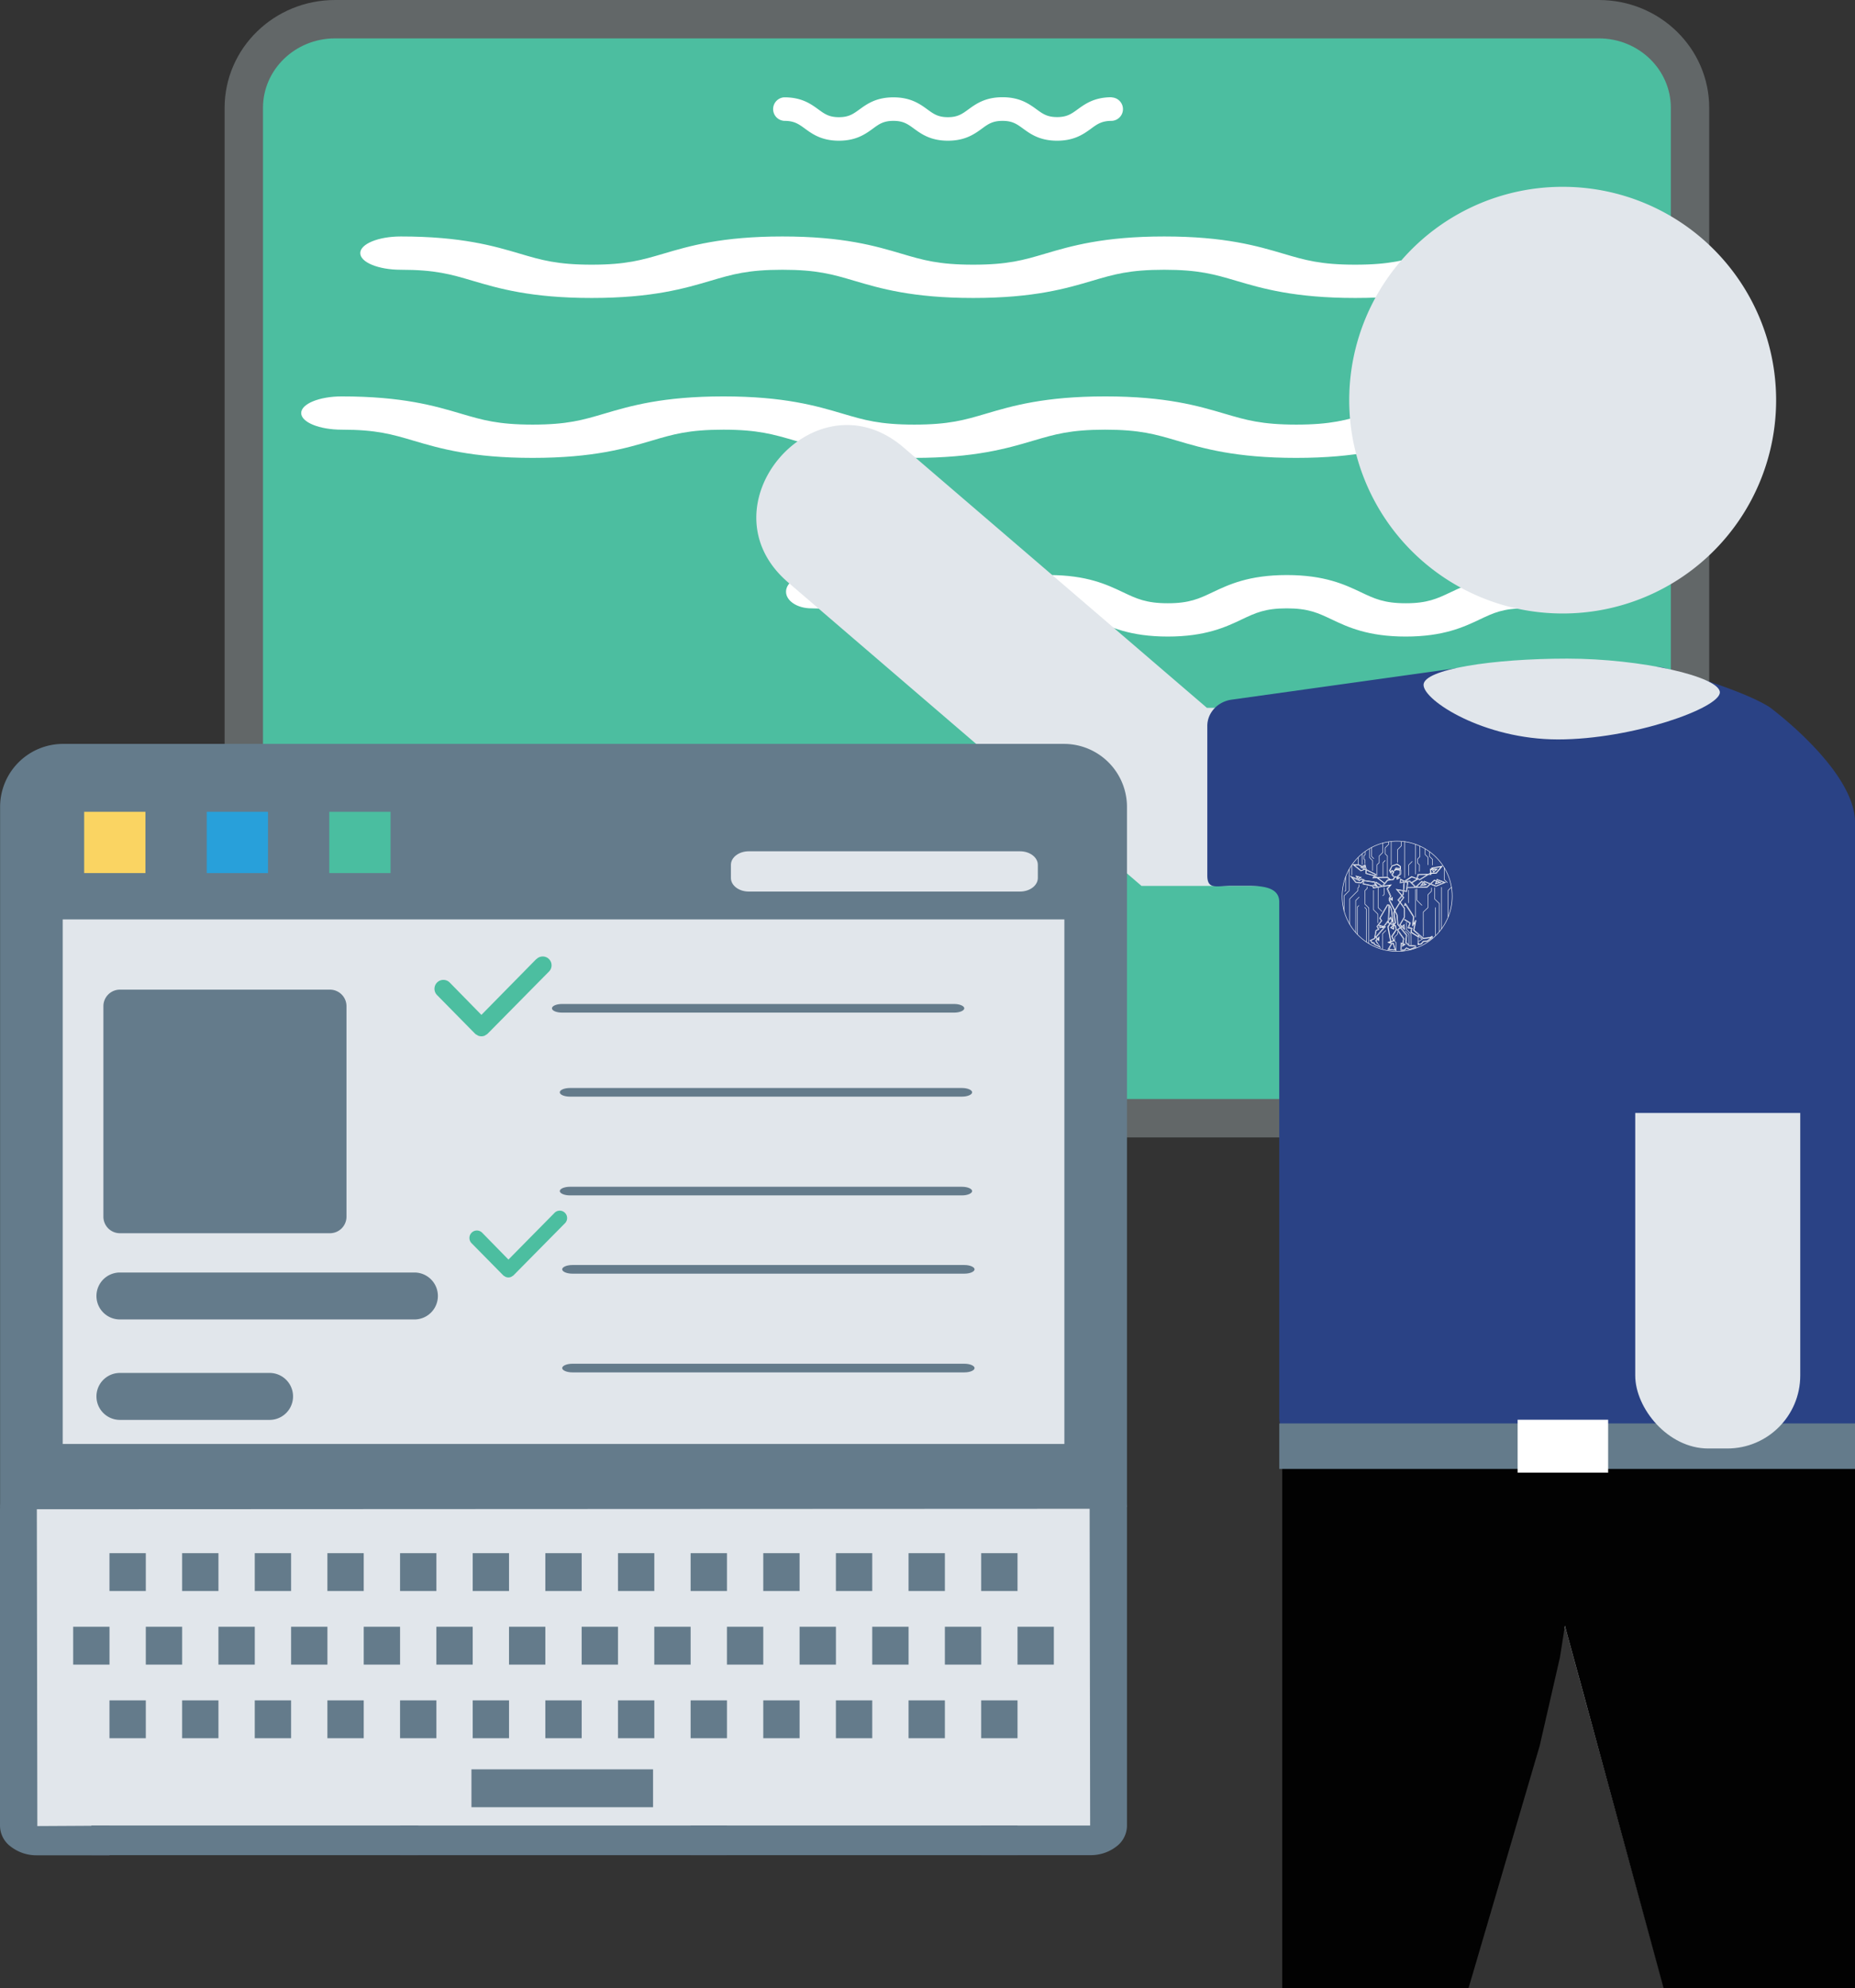 <svg id="Layer_1" data-name="Layer 1" xmlns="http://www.w3.org/2000/svg" viewBox="0 0 918.55 984.03"><rect x="0" y="0" width="918.55" height="984.03" fill="#333333" stroke="none"/><title>learning</title><path d="M791.68,553.46H165.9c-25,0-45.18-19.66-45.18-43.91h0V53.41c0-24.25,20.23-43.9,45.18-43.91H791.68c25,0,45.18,19.66,45.18,43.91h0V509.55C836.86,533.8,816.63,553.46,791.68,553.46Z" transform="translate(0 0)" style="fill: #4cbea0; stroke: #626768; stroke-miterlimit: 10; stroke-width: 19px"></path><path d="M736.46,196.2c-30.14,0-46.16,4.73-59,8.53-10.69,3.15-18.4,5.43-35.59,5.43s-24.89-2.28-35.57-5.43c-12.89-3.8-28.91-8.53-59-8.53s-46.14,4.73-59,8.53c-10.68,3.15-18.39,5.43-35.57,5.43s-24.84-2.28-35.49-5.43c-12.88-3.8-28.88-8.53-59-8.53s-46.1,4.73-59,8.53c-10.64,3.15-18.35,5.43-35.49,5.43s-24.86-2.28-35.53-5.43c-12.86-3.8-28.86-8.53-59-8.53-11.1,0-20.08,3.69-20.08,8.24s9,8.23,20.08,8.23c17.14,0,24.84,2.28,35.49,5.43,12.88,3.8,28.88,8.53,59,8.53s46.12-4.73,59-8.53c10.64-3.15,18.35-5.43,35.47-5.43S383,215,393.67,218.1c12.88,3.8,28.88,8.53,59,8.53s46.16-4.73,59-8.53c10.68-3.15,18.39-5.43,35.55-5.43s24.9,2.28,35.59,5.43c12.88,3.8,28.9,8.53,59,8.53s46.16-4.73,59-8.53c10.69-3.15,18.39-5.43,35.59-5.43,11.1,0,20.08-3.68,20.08-8.23S747.56,196.2,736.46,196.2Z" transform="translate(0 0)" style="fill: #fff"></path><path d="M765.67,117c-30.14,0-46.16,4.73-59,8.53C696,128.71,688.28,131,671.08,131s-24.88-2.27-35.57-5.43c-12.88-3.8-28.9-8.53-59-8.53s-46.14,4.73-59,8.53c-10.69,3.16-18.4,5.43-35.57,5.43s-24.85-2.27-35.5-5.42c-12.88-3.81-28.88-8.54-59-8.54s-46.1,4.73-59,8.54C317.79,128.71,310.08,131,293,131s-24.87-2.27-35.53-5.43c-12.87-3.8-28.87-8.53-59-8.53-11.1,0-20.08,3.69-20.08,8.24s9,8.24,20.08,8.24c17.14,0,24.85,2.27,35.49,5.42,12.89,3.8,28.89,8.54,59,8.54s46.12-4.74,59-8.54c10.65-3.15,18.35-5.42,35.47-5.42s24.85,2.27,35.49,5.42c12.89,3.81,28.89,8.54,59,8.54s46.16-4.73,59-8.53c10.69-3.16,18.39-5.43,35.55-5.43s24.9,2.27,35.59,5.43c12.88,3.8,28.9,8.53,59,8.53s46.16-4.73,59-8.53c10.69-3.16,18.4-5.43,35.59-5.43,11.1,0,20.08-3.69,20.08-8.24S776.77,117,765.67,117Z" transform="translate(0 0)" style="fill: #fff"></path><path d="M755.05,284.62c-18.77,0-28.75,4.73-36.78,8.53-6.65,3.16-11.45,5.43-22.17,5.43s-15.49-2.27-22.15-5.43c-8-3.8-18-8.53-36.78-8.53s-28.74,4.73-36.75,8.53c-6.66,3.16-11.46,5.43-22.15,5.43s-15.48-2.27-22.11-5.42c-8-3.81-18-8.54-36.74-8.54s-28.72,4.73-36.73,8.54c-6.63,3.15-11.43,5.42-22.11,5.42s-15.48-2.27-22.13-5.43c-8-3.8-18-8.53-36.72-8.53-6.92,0-12.51,3.69-12.51,8.24s5.59,8.24,12.51,8.24c10.67,0,15.47,2.27,22.1,5.42,8,3.8,18,8.54,36.75,8.54s28.73-4.74,36.74-8.54c6.64-3.15,11.44-5.42,22.1-5.42s15.47,2.27,22.11,5.42c8,3.81,18,8.54,36.74,8.54S607,310.33,615,306.53c6.66-3.16,11.46-5.43,22.14-5.43s15.51,2.27,22.17,5.43c8,3.8,18,8.53,36.76,8.53s28.76-4.73,36.78-8.53c6.66-3.16,11.46-5.43,22.17-5.43,6.91,0,12.51-3.69,12.51-8.24S762,284.62,755.05,284.62Z" transform="translate(0 0)" style="fill: #fff"></path><path d="M550.49,48.12c-8.62,0-13.19,3.34-16.87,6-3.06,2.22-5.26,3.83-10.17,3.83s-7.11-1.61-10.16-3.83c-3.69-2.67-8.26-6-16.87-6s-13.19,3.34-16.86,6C476.5,56.34,474.3,58,469.39,58s-7.09-1.61-10.14-3.82c-3.68-2.68-8.25-6-16.85-6s-13.17,3.34-16.84,6c-3.05,2.21-5.25,3.82-10.15,3.82s-7.1-1.61-10.15-3.83c-3.67-2.67-8.24-6-16.84-6a5.83,5.83,0,0,0,0,11.65h0c4.89,0,7.09,1.6,10.14,3.82,3.68,2.68,8.25,6,16.85,6s13.18-3.33,16.86-6c3-2.22,5.24-3.82,10.13-3.82s7.1,1.6,10.14,3.82c3.68,2.68,8.25,6,16.85,6s13.19-3.33,16.87-6c3-2.22,5.25-3.82,10.16-3.82s7.11,1.6,10.16,3.82c3.69,2.68,8.26,6,16.87,6s13.19-3.33,16.87-6c3-2.22,5.25-3.82,10.17-3.82a5.81,5.81,0,0,0,0-11.61Z" transform="translate(0 0)" style="fill: #fff"></path><path d="M774.93,303.64a105.59,105.59,0,0,0,0-211.17h0a105.59,105.59,0,1,0-2,211.17Z" transform="translate(0 0)" style="fill: #e1e6eb"></path><path d="M862,346.71a130.81,130.81,0,0,0-21.4-9.53c-47.12-16.31-105.5-9.84-139.61,0h0c-14.86,4.28-25.12,9.21-27.82,13.17H597.64L447.38,221.42c-43.82-37.47-101,29.26-57.12,66.84l175,150.23h70.29l-.17,304.94h20.2V980.84H726.7l48.23-176,48.22,176h71.12V743.43h20.34V445.77C914.61,394.58,892.67,364,862,346.71Z" transform="translate(0 0)" style="fill: #e1e6eb"></path><polygon points="634.94 984.03 727.18 984.03 762.4 864.12 772.43 820.38 774.91 804.62 775.91 808.43 780.37 824.7 784.58 840.06 823.77 984.03 918.55 984.03 918.55 717.89 634.94 717.89 634.94 984.03" style="fill: #020202"></polygon><path d="M510.54,910.86h-470c-18.74,0-33.93-6.24-33.93-13.94h0V752.11c0-7.7,15.19-13.94,33.93-13.94h470c18.75,0,33.94,6.24,33.94,13.94h0V896.92C544.48,904.62,529.29,910.86,510.54,910.86Z" transform="translate(0 0)" style="fill: #e1e6eb"></path><path d="M510.85,764.38h-470c-18.74,0-33.94-12.44-33.94-27.79h0V447.87c0-15.35,15.2-27.79,33.94-27.79h470c18.74,0,33.94,12.44,33.94,27.79h0V736.59C544.79,751.94,529.59,764.38,510.85,764.38Z" transform="translate(0 0)" style="fill: #e1e6eb"></path><path d="M539.81,918.2H485.86V903.53h53.95l-.25-156.76L18.24,747l.25,156.8,35.72-.2v14.67h-36A20.72,20.72,0,0,1,5.38,914,13,13,0,0,1,0,903.77v-157a13,13,0,0,1,5.38-10.23,20.77,20.77,0,0,1,12.9-4.24H539.81a20.77,20.77,0,0,1,12.9,4.24,13.09,13.09,0,0,1,5.34,10.23v157A13,13,0,0,1,552.7,914,20.74,20.74,0,0,1,539.81,918.2Z" transform="translate(0 0)" style="fill: #647b8b"></path><rect x="198.1" y="903.53" width="161.87" height="14.68" style="fill: #647b8b"></rect><rect x="341.98" y="903.52" width="161.87" height="14.68" style="fill: #647b8b"></rect><rect x="45.22" y="903.52" width="161.87" height="14.68" style="fill: #647b8b"></rect><rect x="54.21" y="768.73" width="17.99" height="18.74" style="fill: #647b8b"></rect><rect x="90.18" y="768.73" width="17.99" height="18.74" style="fill: #647b8b"></rect><rect x="126.15" y="768.73" width="17.99" height="18.74" style="fill: #647b8b"></rect><rect x="162.12" y="768.73" width="17.99" height="18.74" style="fill: #647b8b"></rect><rect x="198.1" y="768.73" width="17.99" height="18.74" style="fill: #647b8b"></rect><rect x="234.07" y="768.73" width="17.99" height="18.74" style="fill: #647b8b"></rect><rect x="270.04" y="768.73" width="17.99" height="18.74" style="fill: #647b8b"></rect><rect x="306.01" y="768.73" width="17.99" height="18.74" style="fill: #647b8b"></rect><rect x="341.98" y="768.73" width="17.99" height="18.74" style="fill: #647b8b"></rect><rect x="377.95" y="768.73" width="17.99" height="18.74" style="fill: #647b8b"></rect><rect x="413.92" y="768.73" width="17.99" height="18.74" style="fill: #647b8b"></rect><rect x="449.89" y="768.73" width="17.99" height="18.74" style="fill: #647b8b"></rect><rect x="485.86" y="768.73" width="17.99" height="18.74" style="fill: #647b8b"></rect><rect x="36.23" y="805.16" width="17.99" height="18.74" style="fill: #647b8b"></rect><rect x="72.2" y="805.16" width="17.99" height="18.74" style="fill: #647b8b"></rect><rect x="108.17" y="805.16" width="17.99" height="18.74" style="fill: #647b8b"></rect><rect x="144.14" y="805.16" width="17.99" height="18.74" style="fill: #647b8b"></rect><rect x="180.11" y="805.16" width="17.99" height="18.74" style="fill: #647b8b"></rect><rect x="216.08" y="805.16" width="17.99" height="18.74" style="fill: #647b8b"></rect><rect x="252.05" y="805.16" width="17.99" height="18.74" style="fill: #647b8b"></rect><rect x="288.02" y="805.16" width="17.99" height="18.74" style="fill: #647b8b"></rect><rect x="323.99" y="805.16" width="17.99" height="18.74" style="fill: #647b8b"></rect><rect x="359.96" y="805.16" width="17.99" height="18.74" style="fill: #647b8b"></rect><rect x="395.94" y="805.16" width="17.99" height="18.74" style="fill: #647b8b"></rect><rect x="431.91" y="805.16" width="17.99" height="18.74" style="fill: #647b8b"></rect><rect x="467.88" y="805.16" width="17.99" height="18.74" style="fill: #647b8b"></rect><rect x="503.85" y="805.16" width="17.99" height="18.74" style="fill: #647b8b"></rect><rect x="54.21" y="841.59" width="17.99" height="18.74" style="fill: #647b8b"></rect><rect x="90.18" y="841.59" width="17.99" height="18.74" style="fill: #647b8b"></rect><rect x="126.15" y="841.59" width="17.99" height="18.74" style="fill: #647b8b"></rect><rect x="162.12" y="841.59" width="17.99" height="18.74" style="fill: #647b8b"></rect><rect x="198.1" y="841.59" width="17.99" height="18.74" style="fill: #647b8b"></rect><rect x="234.07" y="841.59" width="17.99" height="18.74" style="fill: #647b8b"></rect><rect x="270.04" y="841.59" width="17.99" height="18.74" style="fill: #647b8b"></rect><rect x="306.01" y="841.59" width="17.99" height="18.74" style="fill: #647b8b"></rect><rect x="341.98" y="841.59" width="17.99" height="18.74" style="fill: #647b8b"></rect><rect x="377.95" y="841.59" width="17.99" height="18.74" style="fill: #647b8b"></rect><rect x="413.92" y="841.59" width="17.99" height="18.74" style="fill: #647b8b"></rect><rect x="449.89" y="841.59" width="17.99" height="18.74" style="fill: #647b8b"></rect><rect x="485.86" y="841.59" width="17.99" height="18.74" style="fill: #647b8b"></rect><rect x="233.45" y="875.73" width="89.93" height="18.74" style="fill: #647b8b"></rect><path d="M14.82,455.06H542.6V410.65s-4.46-23-30.74-23l-466.48.12s-30.6,3.64-30.6,22.22Z" transform="translate(0 0)" style="fill: #647b8b"></path><path d="M163.38,610.38h-104a8.18,8.18,0,0,1-8.18-8.18V498a8.19,8.19,0,0,1,8.18-8.18h104a8.19,8.19,0,0,1,8.19,8.19h0V602.2A8.19,8.19,0,0,1,163.38,610.38Z" transform="translate(0 0)" style="fill: #647b8b"></path><path d="M205.2,653.06H59.38a11.62,11.62,0,0,1,0-23.24H205.21a11.62,11.62,0,0,1,0,23.24Z" transform="translate(0 0)" style="fill: #647b8b"></path><path d="M133.48,702.77H59.38a11.62,11.62,0,0,1,0-23.24h74.11a11.62,11.62,0,1,1,0,23.24h0Z" transform="translate(0 0)" style="fill: #647b8b"></path><rect x="41.68" y="401.79" width="30.34" height="30.34" style="fill: #fad462"></rect><rect x="102.37" y="401.79" width="30.34" height="30.34" style="fill: #28a0da"></rect><rect x="163.05" y="401.79" width="30.34" height="30.34" style="fill: #4abea0"></rect><path d="M476.38,542.77H282.19c-2.76,0-5-.95-5-2.13s2.24-2.14,5-2.14H476.38c2.76,0,5,1,5,2.14S479.13,542.77,476.38,542.77Z" transform="translate(0 0)" style="fill: #647b8b"></path><path d="M476.38,591.65H282.19c-2.76,0-5-1-5-2.13s2.24-2.13,5-2.13H476.38c2.76,0,5,1,5,2.13S479.13,591.65,476.38,591.65Z" transform="translate(0 0)" style="fill: #647b8b"></path><path d="M477.58,630.39H283.38c-2.76,0-5-1-5-2.14s2.24-2.13,5-2.13h194.2c2.76,0,5,1,5,2.13S480.38,630.39,477.58,630.39Z" transform="translate(0 0)" style="fill: #647b8b"></path><path d="M477.58,679.25H283.38c-2.76,0-5-1-5-2.13s2.24-2.14,5-2.14h194.2c2.76,0,5,1,5,2.14S480.38,679.25,477.58,679.25Z" transform="translate(0 0)" style="fill: #647b8b"></path><path d="M472.49,501.19H278.31c-2.76,0-5-.95-5-2.13s2.23-2.14,5-2.14H472.49c2.76,0,5,1,5,2.14S475.25,501.19,472.49,501.19Z" transform="translate(0 0)" style="fill: #647b8b"></path><path d="M370.76,421.34H505.08c4.88,0,8.83,3,8.83,6.72v6.49c0,3.71-3.95,6.72-8.83,6.72H370.76c-4.88,0-8.83-3-8.83-6.72v-6.49C361.93,424.35,365.88,421.34,370.76,421.34Z" transform="translate(0 0)" style="fill: #e1e6eb"></path><path d="M558.05,399.59a31.2,31.2,0,0,0-31-31.4h-496a31.2,31.2,0,0,0-31,31.4h0V746.07h558Zm-31,315.08h-496V399.59h496Z" transform="translate(0 0)" style="fill: #647b8b"></path><path d="M265.38,474.87l-27,27.44-15.68-16a4.41,4.41,0,0,0-6.29,6.19l18.87,19.16h0a4,4,0,0,0,1,.63,3.52,3.52,0,0,0,.45.3,4.67,4.67,0,0,0,1.65.33,4.4,4.4,0,0,0,1.64-.33,2.75,2.75,0,0,0,.53-.36,3.41,3.41,0,0,0,.88-.57h0L271.71,481a4.37,4.37,0,1,0-5.92-6.44h0Z" transform="translate(0 0)" style="fill: #4cbea0"></path><path d="M274.38,600.51l-22.61,22.91-13.09-13.37a3.69,3.69,0,0,0-5.26,5.17l15.76,16h0a3.23,3.23,0,0,0,.8.52,2.26,2.26,0,0,0,.38.25,3.81,3.81,0,0,0,1.37.28,3.66,3.66,0,0,0,1.38-.28,3,3,0,0,0,.44-.29,3.54,3.54,0,0,0,.73-.48h0l25.28-25.59a3.65,3.65,0,0,0-4.78-5.52l-.16.15A1.88,1.88,0,0,0,274.38,600.51Z" transform="translate(0 0)" style="fill: #4cbea0"></path><path d="M597.83,359.29v74c0,7.25,4.41,5.13,12.21,5.13h7.41c7.79,0,16,.71,16,8V701.54c0,7.31,6.42,13.21,14.28,13.13l113.75-1.22c7.6-.08,13.77-5.74,14-12.8L784.9,341c.19-7.42-6.25-13.51-14.23-13.45l-27.16.21a14.68,14.68,0,0,0-2,.14l-131.67,18.4C602.94,347.28,597.83,352.8,597.83,359.29Z" transform="translate(0 0)" style="fill: #2a4285"></path><path d="M786.67,328.05l34.63,2.09a12.31,12.31,0,0,1,2.57.42c6.66,1.81,37.55,10.46,51.69,19a9.2,9.2,0,0,1,1,.66c9.38,7.08,41.76,33.86,42,56.55.12,15.12,0,244.92,0,298.94,0,6.22-5.44,11.24-12.09,11.17l-119.5-1.24c-6.54-.06-11.81-5-11.82-11.15L774,339.25C773.93,332.77,779.77,327.64,786.67,328.05Z" transform="translate(0 0)" style="fill: #2a4285"></path><path d="M851.62,342.7c0,7.78-43.42,23.28-80.15,23.28s-66.56-19.24-66.56-27,34.34-13,71.07-13S851.62,334.92,851.62,342.7Z" transform="translate(0 0)" style="fill: #e1e6eb"></path><path d="M669.92,427.93h2.82l1.86.81L676,428l.42,1.56L674.6,429l-.24.23,1.68.84.46-.17.11.48,4.76,2.37-.49.71,1,.81,5.17-.19,1.38,1.18-.41.09-1.18-1-4.6.18,3.38,2.59L687,435.5l2.82-.33.76-1.37,1,.21,1.68-1.58v-1.67l-1.87-.23-1.18.58,1-1.61,2.13.28v-.87l-1.56-1.05-2.44.79-1,2.16.33.86.59-1,1,.93-.75,1.29.63.8-.21.21-.81-1,.76-1.21-.54-.57-.63,1.17-.71-1.41,1.25-2.37,2.64-.89,1.66,1.2v1.37l-2.11-.33-.51.7.5-.3,2.25.32v2.07L692,434.12l1.24.3-1.45.84-.27-1-.77-.12-.75,1.28-2.85.36L685,438.56l3.91-.65-1.71,2,1.57,3.63-.57,1.16.23.19,1.05-.75v1.56l-1-.54-.33.29,2.51,5,2.47-3.91-1-1.05,1.89-2.24-2.61-3.11,3.43.56.32-4-1.89.27.18-1.91,2,1,3.52-2.22,2.59.94.5-2,5.27-.12.78-.52.27,0-.18-2h3.52l-1.88,1.58-.71-1.31h-.63l.15,1.71,2.36-.1,2.67-3-4.45.76.14.34h-.4l-.16-.55,5.42-.89-3,3.62-2.55.06v.51l-1.34,0-4.3,2.66-1.23-.42,0,.24-2.69,1.71-.24-.29,2.68-1.63,0-.18-2.52-.88-3.24,2.23,2.38-.29,2.85,2.87,3-2.8.74.58.47-.58,3.07,1.25,1.92-1.78,1,.37.34-.75,4.18,1.6-4.71,1.95-2.75-1.05-1.66,1.56-9.82.17-.25,1.93-1.43-.27-.18,1.69-.54.55.83.9-1.79,2.35,2.06,2.92v4.55l-2.07,3.59.72.83,1.18-.84.2,2.51-1.35-1.31-.46.32,3,3.71-.45,3.54,1.62,1.47,3.09.22.16.89L698,470.13l-1.53-.7-1,.94s-1.84.06-1.84,0,.09-3.71.09-3.71l.85.26.33-2.3-3.14-4.44,1.54-1.08L692,457.54l-.35-4.56-1-2a3.21,3.21,0,0,0-.25,1c0,.33.72,4.87.72,4.87l-.91.85.86.4.4,2.08-2.07,3.35,1,2.18-2.6.69,2.25.45,1,3.45-3.81-.3,1.71-3s-1.72-.45-1.69-.61a18.76,18.76,0,0,1,2.76-.77l-1-2.22,2.32-3.31-.5-1.76-.75-.42.06,2.08-1.62-.82,1.27-1.31-1.38-.6-1,1.57,1.35,6.79h-.33l-1.29-7,1-1.49-.87-.38v-.63l-1.89,2.54h.66l-4.54,5.18.54.75.87-.84-.18,1.89L682,465l-.57.65,2.07,3.27-3-1.41-.25-.63-.77,0-1.05-1.46,2.15-1,.67-3.92,1.22-.65-.7-1.29,2.17-2.84-.84-1.21,3.87-6.72,1,.06a6.74,6.74,0,0,1,1.35,3.49c.3,2.32.74,6.15.74,6.15l.79-.81a43.83,43.83,0,0,1-.75-4.94,8.24,8.24,0,0,1,.4-1l-2.75-5.31.38-.4-.4-.24.64-1.24-1.65-3.72,1.55-1.59-8.22,1.35-.4-1-4.77-1,.16-1.7-1,1.18-2.78-.29-2.49-3.09,3.42,1.36-.77-1.54,2.65.71-1.43.91.32.45,1.41-.65.6.58.33-.32.12.53,5.22.69.32.54.43-.45,3.08,2,1-1.28-3.68-2.78-2,.15.61-1.11-4.09-1.11,0-1.92-.33-.17-2.13.8Z" transform="translate(0 0)" style="fill: none; stroke: #f9f9f9; stroke-miterlimit: 10; stroke-width: .25px"></path><polygon points="675.81 428.29 675.03 428.83 675.98 429.26 675.81 428.29" style="fill: none; stroke: #f9f9f9; stroke-miterlimit: 10; stroke-width: .25px"></polygon><polygon points="672.6 428.2 674.3 428.92 673.77 429.3 675.62 430.24 674.04 430.89 670.61 428.2 672.6 428.2" style="fill: none; stroke: #f9f9f9; stroke-miterlimit: 10; stroke-width: .25px"></polygon><polygon points="691.88 434.32 691.88 434.83 692.59 434.58 691.88 434.32" style="fill: none; stroke: #f9f9f9; stroke-miterlimit: 10; stroke-width: .25px"></polygon><polygon points="696.58 436.51 697.21 436.85 696.89 439.16 700.81 439.08 698.06 436.37 696.58 436.51" style="fill: none; stroke: #f9f9f9; stroke-miterlimit: 10; stroke-width: .25px"></polygon><polygon points="696.79 436.97 696.37 441.01 695.15 440.81 695.52 436.6 696.06 436.6 696.79 436.97" style="fill: none; stroke: #f9f9f9; stroke-miterlimit: 10; stroke-width: .25px"></polygon><polygon points="693.65 435.37 693.56 436.62 695.13 436.44 695.13 436.15 693.65 435.37" style="fill: none; stroke: #f9f9f9; stroke-miterlimit: 10; stroke-width: .25px"></polygon><polygon points="704 436.45 701.35 439.03 706.54 438.94 708.01 437.52 705.31 436.45 704.99 436.78 706.37 437.89 703.43 438.4 704.53 436.9 704 436.45" style="fill: none; stroke: #f9f9f9; stroke-miterlimit: 10; stroke-width: .25px"></polygon><polygon points="704.77 437.09 704.09 438.03 705.76 437.85 704.77 437.09" style="fill: none; stroke: #f9f9f9; stroke-miterlimit: 10; stroke-width: .25px"></polygon><polygon points="706.82 432.86 703.09 435.22 701.9 434.73 702.38 432.94 706.82 432.86" style="fill: none; stroke: #f9f9f9; stroke-miterlimit: 10; stroke-width: .25px"></polygon><polygon points="708.38 432.26 708.01 432.67 708.54 432.67 708.54 432.26 708.38 432.26" style="fill: none; stroke: #f9f9f9; stroke-miterlimit: 10; stroke-width: .25px"></polygon><polygon points="709.58 430.37 709.99 431.31 711.22 430.37 709.58 430.37" style="fill: none; stroke: #f9f9f9; stroke-miterlimit: 10; stroke-width: .25px"></polygon><polygon points="710.24 435.85 711.16 436.21 710.75 437.56 713.56 436.85 711.55 436.06 711.7 435.58 715.13 436.83 711.11 438.47 708.61 437.46 710.24 435.85" style="fill: none; stroke: #f9f9f9; stroke-miterlimit: 10; stroke-width: .25px"></polygon><polygon points="711.43 436.29 711.1 437.09 712.75 436.8 711.43 436.29" style="fill: none; stroke: #f9f9f9; stroke-miterlimit: 10; stroke-width: .25px"></polygon><polygon points="692 440.46 694.23 443.11 694.7 442.57 694.84 441.03 692 440.46" style="fill: none; stroke: #f9f9f9; stroke-miterlimit: 10; stroke-width: .25px"></polygon><polygon points="694.26 443.56 694.84 444.25 693.32 446.37 692.57 445.54 694.26 443.56" style="fill: none; stroke: #f9f9f9; stroke-miterlimit: 10; stroke-width: .25px"></polygon><polygon points="693.27 446.77 695.27 449.56 695.27 454.04 693.06 457.72 693.93 458.54 693.54 458.98 692.29 457.4 691.89 452.79 690.81 450.78 693.27 446.77" style="fill: none; stroke: #f9f9f9; stroke-miterlimit: 10; stroke-width: .25px"></polygon><polygon points="695.13 458.12 695.28 459.59 694.4 458.69 695.13 458.12" style="fill: none; stroke: #f9f9f9; stroke-miterlimit: 10; stroke-width: .25px"></polygon><polygon points="689.82 458.23 689.96 459.59 689 459.13 689.82 458.23" style="fill: none; stroke: #f9f9f9; stroke-miterlimit: 10; stroke-width: .25px"></polygon><polygon points="688.39 456.91 689.14 455.86 688.63 454.37 687.68 455.7 687.68 456.65 688.39 456.91" style="fill: none; stroke: #f9f9f9; stroke-miterlimit: 10; stroke-width: .25px"></polygon><path d="M687.71,455l1-1.15.8,2-.83,1.13,1.1.51s-.8-7.25-1-7.71l-.69-1.43Z" transform="translate(0 0)" style="fill: none; stroke: #f9f9f9; stroke-miterlimit: 10; stroke-width: .25px"></path><path d="M687.11,448.11h.6l-.32,7.37-2.14,2.9-2.25-.44.18,1.35,2.18-.37-4.22,4.89.73.94-.73.82s1.77,2.88,1.75,2.83-2.11-1.06-2.11-1.06l-.36-.8-.78,0-.84-1,2-.93.66-3.93,1.34-.69-.63-1.47,2.11-2.81-.84-1.26Z" transform="translate(0 0)" style="fill: none; stroke: #f9f9f9; stroke-miterlimit: 10; stroke-width: .25px"></path><polygon points="683.35 458.32 683.35 458.98 685.14 458.72 683.35 458.32" style="fill: none; stroke: #f9f9f9; stroke-miterlimit: 10; stroke-width: .25px"></polygon><path d="M693.46,459.33l2.88,3.59-.42,3.68,1.78,1.53,3,.25v.41s-2.45,1-2.55,1-1.67-.73-1.67-.73l-1.15,1H694l-.06-3,.56.18-.11,1.16,1.49-.95L694.8,467l.44-2.43-3.06-4.34Z" transform="translate(0 0)" style="fill: none; stroke: #f9f9f9; stroke-miterlimit: 10; stroke-width: .25px"></path><polygon points="694.77 467.28 695.34 467.43 694.68 467.99 694.77 467.28" style="fill: none; stroke: #f9f9f9; stroke-miterlimit: 10; stroke-width: .25px"></polygon><path d="M695.62,455.05l-.21.22,2.66,1.67-1,2.33,1.8.32-.32,1.83,3.67,2.38-.06,2.29,2.11-1.22-1.77-1.26.09-.65,2.2,1.68,3.58-.5.54-.39V464l-2.25,1.66-2,.21-1,1.21-1.24.27,0-.82h-.26v1.08l1.75-.36,1-1.18,2-.17,2.4-1.74-.06-.74s-.14-.17-.21-.1-.79.59-.79.59l-3.3.43-4.77-4,1-4.66s-.09-.23-.21-.18-1.18,1.9-1.18,1.9l.34-3.71s-3.38-5.47-3.59-5.72-.67-.9-.67-.9-.24,0-.24.14-.18,1-.18,1,.28,0,.28,0,.15-.56.15-.56,3.88,5.9,3.88,6.11-.35,4.48-.35,4.48.12.13.18,0,1.08-1.7,1.08-1.7l-.76,3.92,2.48,2.27-.07.75-3.43-2.12.4-2-1.7-.31.88-2.28Z" transform="translate(0 0)" style="fill: none; stroke: #f9f9f9; stroke-miterlimit: 10; stroke-width: .25px"></path><polygon points="689.28 467.07 687.71 469.82 690.74 470.07 689.81 467.07 689.28 467.07" style="fill: none; stroke: #f9f9f9; stroke-miterlimit: 10; stroke-width: .25px"></polygon><polygon points="682.64 464.43 682.22 464.91 682.56 465.18 682.64 464.43" style="fill: none; stroke: #f9f9f9; stroke-miterlimit: 10; stroke-width: .25px"></polygon><path d="M675.41,436l-.24,1.38,4.71,1a4.41,4.41,0,0,0,.35.93c.07,0,3.9-.6,3.9-.6l-2.67-1.81-.24.48.79,1.23s0,.18-.09.15l-1.59-.41s-.13,0,0-.24a6.89,6.89,0,0,0,.48-.84l-.3-.53Z" transform="translate(0 0)" style="fill: none; stroke: #f9f9f9; stroke-miterlimit: 10; stroke-width: .25px"></path><polygon points="681.05 437.54 680.72 438.17 681.53 438.35 681.05 437.54" style="fill: none; stroke: #f9f9f9; stroke-miterlimit: 10; stroke-width: .25px"></polygon><polygon points="671.91 433.89 672.59 434.95 673.62 434.42 671.91 433.89" style="fill: none; stroke: #f9f9f9; stroke-miterlimit: 10; stroke-width: .25px"></polygon><polygon points="674.27 435.27 674.9 435.76 674 436.83 671.51 436.61 669.57 434.25 672.17 435.54 672.41 435.3 672.96 435.99 674.27 435.27" style="fill: none; stroke: #f9f9f9; stroke-miterlimit: 10; stroke-width: .25px"></polygon><polygon points="676.57 430.67 676.68 432.26 680.66 433.34 681.05 432.85 676.57 430.67" style="fill: none; stroke: #f9f9f9; stroke-miterlimit: 10; stroke-width: .25px"></polygon><polygon points="680.72 433.73 680.25 434.36 681.39 434.31 680.72 433.73" style="fill: none; stroke: #f9f9f9; stroke-miterlimit: 10; stroke-width: .25px"></polygon><polygon points="689.31 444.64 689.31 445.36 688.78 445.06 689.31 444.64" style="fill: none; stroke: #f9f9f9; stroke-miterlimit: 10; stroke-width: .25px"></polygon><ellipse cx="691.84" cy="443.61" rx="27.26" ry="27.29" style="fill: none; stroke: #f9f9f9; stroke-miterlimit: 10; stroke-width: .25px"></ellipse><polyline points="695.83 460.7 697.71 462.45 697.71 467.41" style="fill: none; stroke: #f9f9f9; stroke-miterlimit: 10; stroke-width: .25px"></polyline><polyline points="698.79 467.68 698.75 462.33 696.35 459.93 696.35 456.44" style="fill: none; stroke: #f9f9f9; stroke-miterlimit: 10; stroke-width: .25px"></polyline><line x1="695.54" y1="416.48" x2="695.54" y2="434.5" style="fill: none; stroke: #f9f9f9; stroke-miterlimit: 10; stroke-width: .25px"></line><line x1="700.96" y1="417.84" x2="700.96" y2="432.74" style="fill: none; stroke: #f9f9f9; stroke-miterlimit: 10; stroke-width: .25px"></line><polyline points="702.85 431.38 702.88 428.08 701.9 427.11 701.9 425.24 703.12 423.97 703.12 418.79" style="fill: none; stroke: #f9f9f9; stroke-miterlimit: 10; stroke-width: .25px"></polyline><polyline points="705.7 420.14 705.7 422.94 707.05 424.3 707.05 428.13" style="fill: none; stroke: #f9f9f9; stroke-miterlimit: 10; stroke-width: .25px"></polyline><polyline points="707.86 421.63 707.86 423.85 709.35 425.35 709.35 428.27" style="fill: none; stroke: #f9f9f9; stroke-miterlimit: 10; stroke-width: .25px"></polyline><polyline points="716.7 436.88 715.18 435.35 715.18 429.49" style="fill: none; stroke: #f9f9f9; stroke-miterlimit: 10; stroke-width: .25px"></polyline><polyline points="718.75 439.1 717.07 440.71 717.09 453.86" style="fill: none; stroke: #f9f9f9; stroke-miterlimit: 10; stroke-width: .25px"></polyline><line x1="713.82" y1="459.82" x2="713.82" y2="439.1" style="fill: none; stroke: #f9f9f9; stroke-miterlimit: 10; stroke-width: .25px"></line><polyline points="710.44 439.24 710.46 445.02 712.74 447.22 712.73 461.18" style="fill: none; stroke: #f9f9f9; stroke-miterlimit: 10; stroke-width: .25px"></polyline><line x1="710.84" y1="463.07" x2="710.84" y2="449.12" style="fill: none; stroke: #f9f9f9; stroke-miterlimit: 10; stroke-width: .25px"></line><polyline points="708.81 439.37 708.81 441.09 707.05 442.85 707.08 449.23 704.75 451.44 704.79 463.48" style="fill: none; stroke: #f9f9f9; stroke-miterlimit: 10; stroke-width: .25px"></polyline><line x1="697.44" y1="440.46" x2="697.44" y2="446.96" style="fill: none; stroke: #f9f9f9; stroke-miterlimit: 10; stroke-width: .25px"></line><line x1="700.96" y1="440.05" x2="700.96" y2="454" style="fill: none; stroke: #f9f9f9; stroke-miterlimit: 10; stroke-width: .25px"></line><polyline points="701.63 439.91 701.64 445.59 704.13 448.13" style="fill: none; stroke: #f9f9f9; stroke-miterlimit: 10; stroke-width: .25px"></polyline><polyline points="699.32 426.34 697.57 428.09 697.57 433.41" style="fill: none; stroke: #f9f9f9; stroke-miterlimit: 10; stroke-width: .25px"></polyline><polyline points="693.91 416.62 693.91 418.67 692.02 420.56 692.02 426.91" style="fill: none; stroke: #f9f9f9; stroke-miterlimit: 10; stroke-width: .25px"></polyline><line x1="688.9" y1="416.48" x2="688.9" y2="428.27" style="fill: none; stroke: #f9f9f9; stroke-miterlimit: 10; stroke-width: .25px"></line><polyline points="687.68 416.62 687.68 417.83 685.92 419.6 685.92 422.62 687.01 423.7 687.01 433.82" style="fill: none; stroke: #f9f9f9; stroke-miterlimit: 10; stroke-width: .25px"></polyline><polyline points="684.71 417.3 684.71 421.91 682.95 423.68 682.95 426.94 681.86 428 681.86 433.68" style="fill: none; stroke: #f9f9f9; stroke-miterlimit: 10; stroke-width: .25px"></polyline><polyline points="685.97 425.84 684.84 426.97 684.84 433.82" style="fill: none; stroke: #f9f9f9; stroke-miterlimit: 10; stroke-width: .25px"></polyline><polyline points="679.15 419.46 679.13 423.84 680.31 425.03" style="fill: none; stroke: #f9f9f9; stroke-miterlimit: 10; stroke-width: .25px"></polyline><polyline points="678.21 420.14 678.21 424.49 679.69 425.98 679.69 430.98" style="fill: none; stroke: #f9f9f9; stroke-miterlimit: 10; stroke-width: .25px"></polyline><polyline points="676.04 421.5 676.04 422.94 675.36 423.62 675.36 425.07 675.9 425.62 675.9 427.59" style="fill: none; stroke: #f9f9f9; stroke-miterlimit: 10; stroke-width: .25px"></polyline><line x1="674.55" y1="422.58" x2="674.55" y2="428" style="fill: none; stroke: #f9f9f9; stroke-miterlimit: 10; stroke-width: .25px"></line><line x1="672.52" y1="424.47" x2="672.52" y2="427.86" style="fill: none; stroke: #f9f9f9; stroke-miterlimit: 10; stroke-width: .25px"></line><line x1="669.4" y1="428" x2="669.4" y2="433.14" style="fill: none; stroke: #f9f9f9; stroke-miterlimit: 10; stroke-width: .25px"></line><polyline points="666.42 433.82 666.42 440.71 665.88 441.25" style="fill: none; stroke: #f9f9f9; stroke-miterlimit: 10; stroke-width: .25px"></polyline><polyline points="665.61 451.02 665.61 443.33 668.05 440.89 668.05 430.3" style="fill: none; stroke: #f9f9f9; stroke-miterlimit: 10; stroke-width: .25px"></polyline><polyline points="672.92 437.75 672.92 438.95 672.38 439.49 672.38 440.83 668.32 444.9 668.32 457.52" style="fill: none; stroke: #f9f9f9; stroke-miterlimit: 10; stroke-width: .25px"></polyline><polyline points="673.04 443.98 671.3 445.73 671.3 461.58" style="fill: none; stroke: #f9f9f9; stroke-miterlimit: 10; stroke-width: .25px"></polyline><polyline points="672.92 448.14 672.11 448.95 672.11 462.53" style="fill: none; stroke: #f9f9f9; stroke-miterlimit: 10; stroke-width: .25px"></polyline><polyline points="675.71 449.05 676.58 449.92 676.58 466.32" style="fill: none; stroke: #f9f9f9; stroke-miterlimit: 10; stroke-width: .25px"></polyline><polyline points="676.99 438.83 676.99 439.7 675.9 440.79 675.9 447.51 677.8 449.41 677.8 467" style="fill: none; stroke: #f9f9f9; stroke-miterlimit: 10; stroke-width: .25px"></polyline><polyline points="685.38 439.37 685.38 442.71 684.68 443.42" style="fill: none; stroke: #f9f9f9; stroke-miterlimit: 10; stroke-width: .25px"></polyline><polyline points="682.4 439.37 682.4 449.21 684.34 451.14" style="fill: none; stroke: #f9f9f9; stroke-miterlimit: 10; stroke-width: .25px"></polyline><polyline points="682.27 456.84 682.27 452.43 680.1 450.26 680.1 440.59" style="fill: none; stroke: #f9f9f9; stroke-miterlimit: 10; stroke-width: .25px"></polyline><polyline points="686.26 460.52 684.57 462.2 684.57 469.84" style="fill: none; stroke: #f9f9f9; stroke-miterlimit: 10; stroke-width: .25px"></polyline><polyline points="692.02 461.18 692.02 462.31 690.66 463.66 690.66 465.94 691.34 466.62 691.34 470.66" style="fill: none; stroke: #f9f9f9; stroke-miterlimit: 10; stroke-width: .25px"></polyline><rect x="633.47" y="704.53" width="285.08" height="22.5" style="fill: #647b8b"></rect><rect x="751.49" y="702.7" width="44.83" height="26.17" style="fill: #fff"></rect><rect x="809.73" y="365.98" width="81.71" height="350.94" rx="36.11" style="fill: #e1e6eb"></rect><polygon points="807.81 550.85 895.43 550.85 895.43 372.79 851.62 360.07 807.81 365.99 807.81 550.85" style="fill: #2a4285"></polygon></svg>